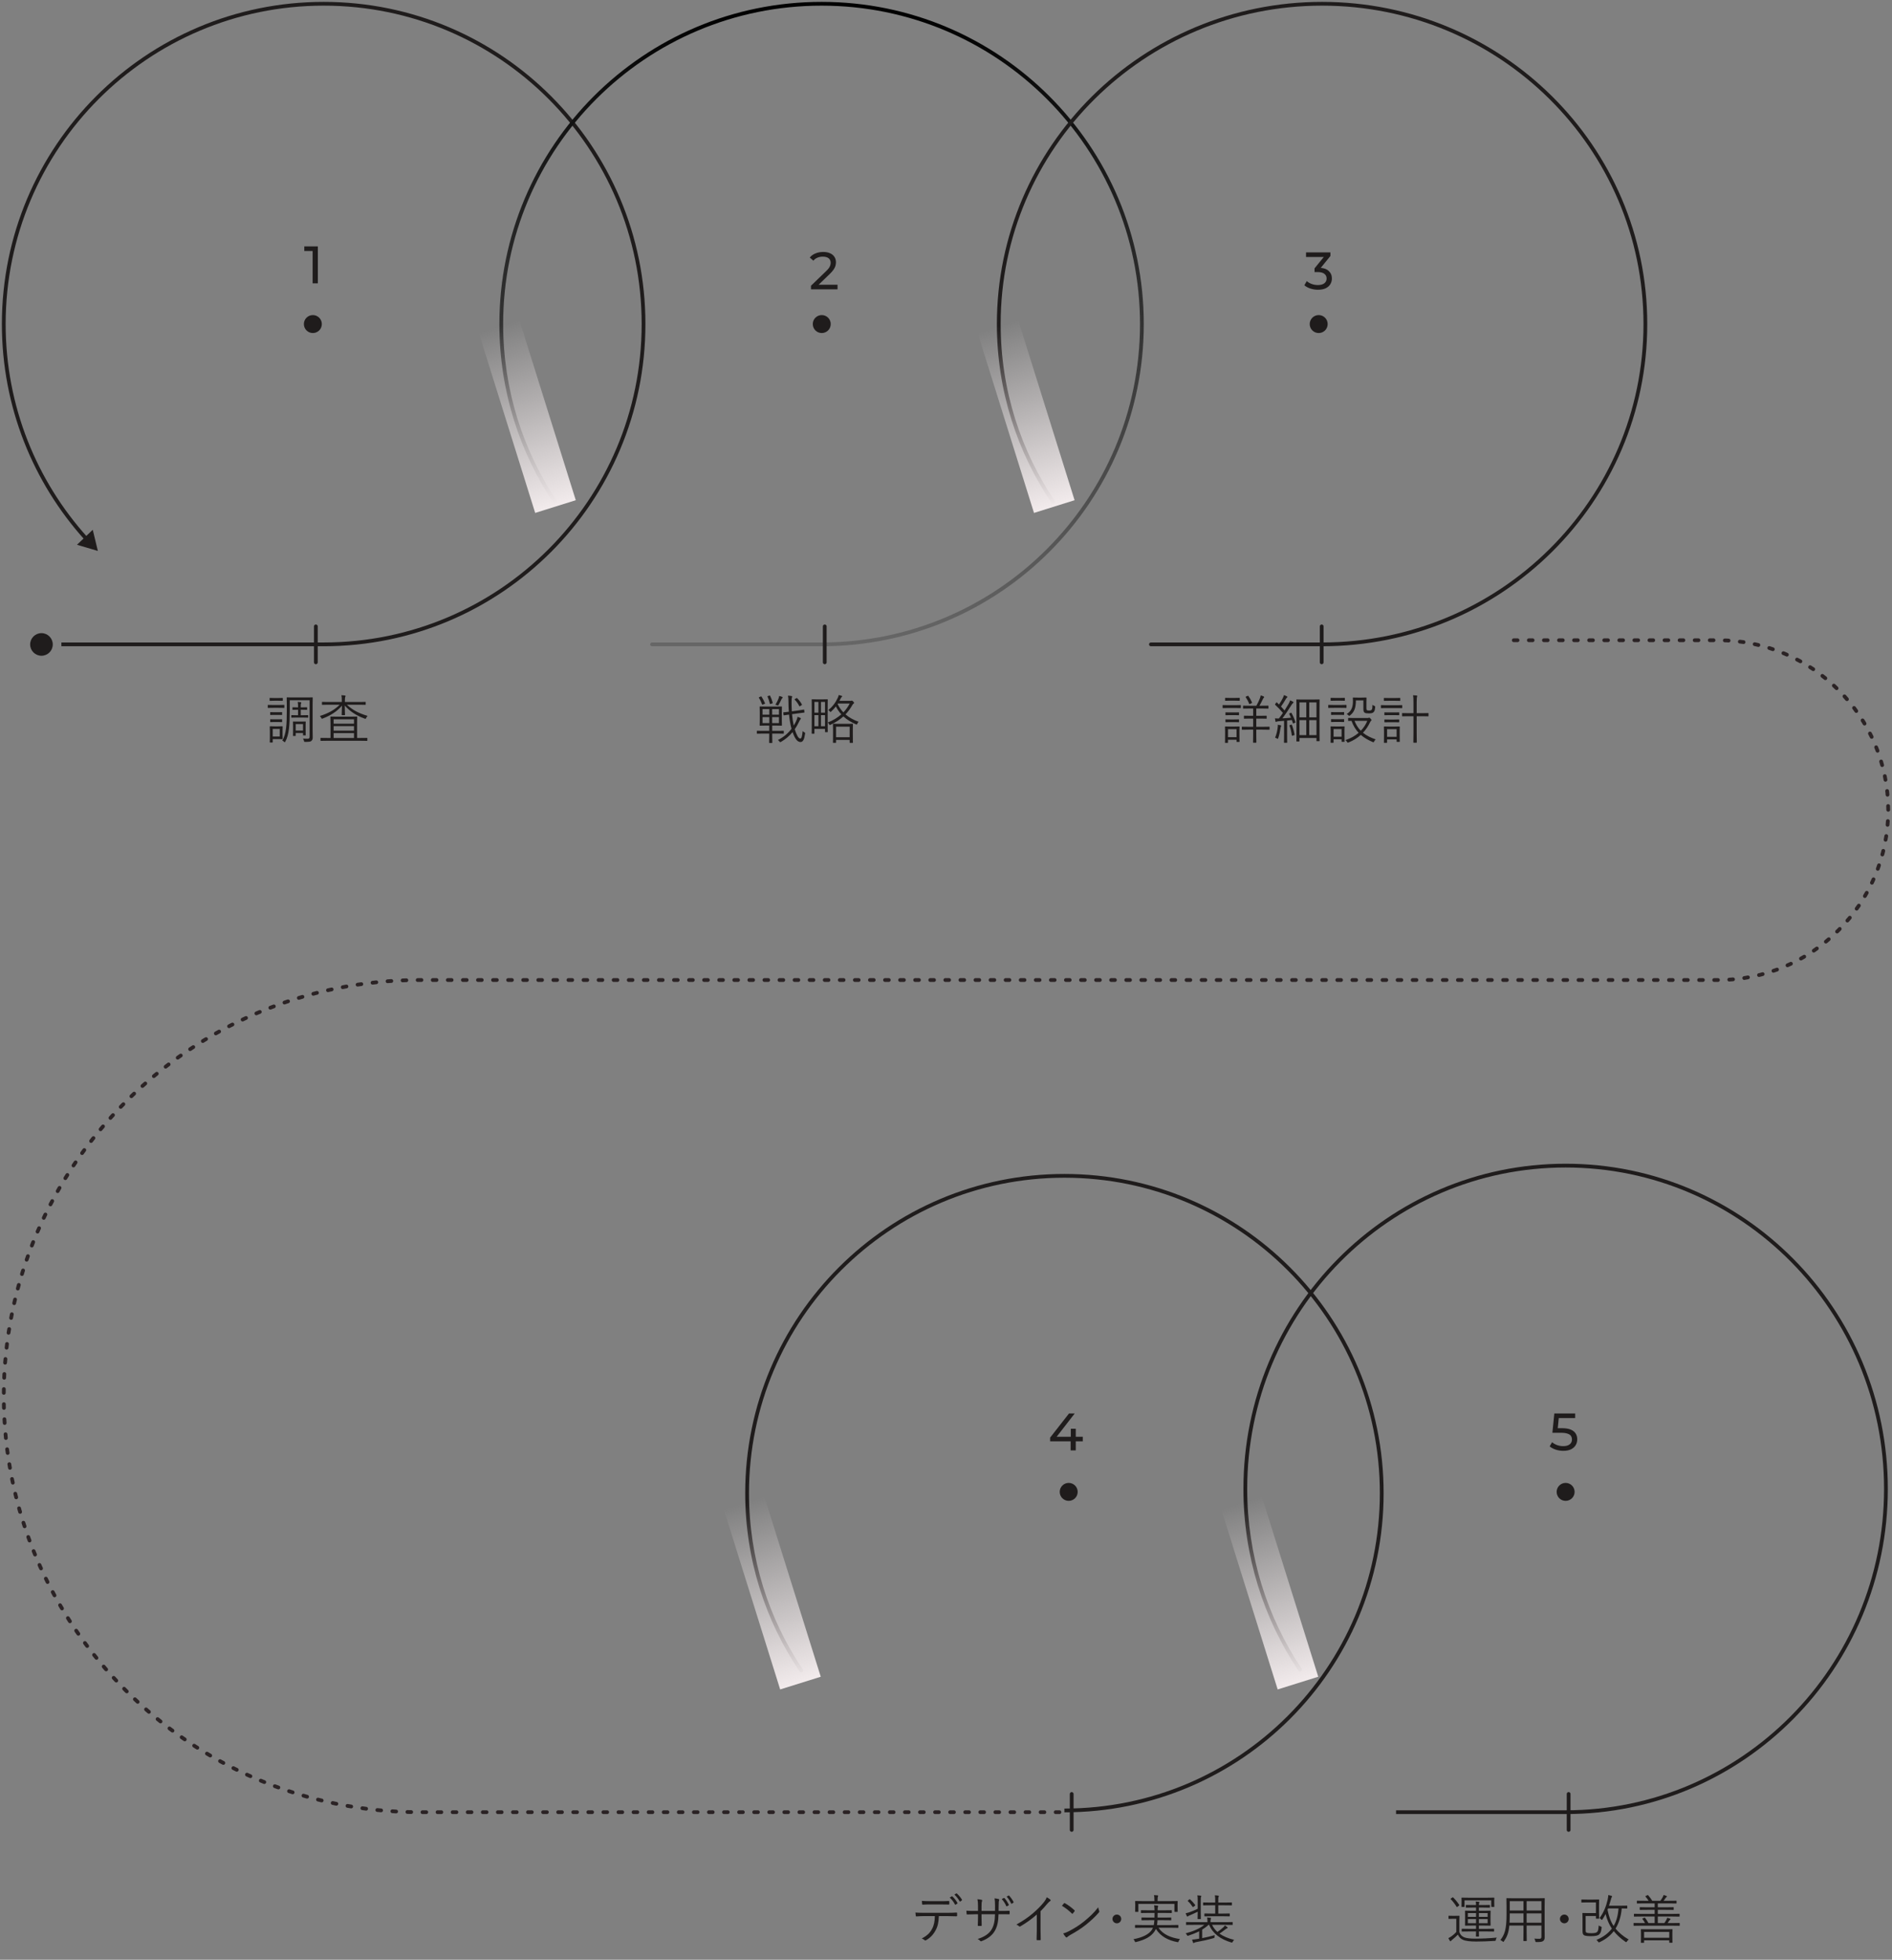 <svg width="502" height="520" viewBox="0 0 502 520" fill="none" xmlns="http://www.w3.org/2000/svg">
<rect x="0" y="0" width="502" height="520" fill="#808080" stroke="none"/>
<path d="M82.947 186.995V193.631C82.947 194.429 82.975 195.073 82.975 195.675C82.975 196.109 82.877 196.375 82.597 196.613C82.401 196.781 82.121 196.865 80.945 196.851C80.735 196.851 80.707 196.837 80.665 196.627C80.609 196.375 80.511 196.137 80.399 195.969C80.833 196.011 81.197 196.039 81.673 196.025C82.023 196.025 82.149 195.843 82.149 195.395V185.805H76.885V188.633C76.885 192.329 76.689 194.989 75.709 196.767C75.653 196.893 75.597 196.949 75.541 196.949C75.499 196.949 75.443 196.907 75.359 196.823C75.219 196.683 75.051 196.571 74.897 196.501C75.989 194.807 76.101 191.979 76.101 188.549V186.995C76.101 185.777 76.073 185.231 76.073 185.147C76.073 185.049 76.087 185.035 76.185 185.035C76.255 185.035 76.703 185.063 78.005 185.063H81.029C82.345 185.063 82.793 185.035 82.863 185.035C82.961 185.035 82.975 185.049 82.975 185.147C82.975 185.231 82.947 185.777 82.947 186.995ZM74.967 193.897V194.975C74.967 195.717 74.995 195.955 74.995 196.025C74.995 196.123 74.981 196.151 74.897 196.137C74.813 196.137 74.561 196.109 73.763 196.109H72.363V196.907C72.363 197.005 72.349 197.019 72.265 197.019H71.691C71.593 197.019 71.579 197.005 71.579 196.907C71.579 196.823 71.607 196.585 71.607 195.353V194.093C71.607 193.197 71.579 192.903 71.579 192.819C71.579 192.721 71.593 192.707 71.691 192.707C71.761 192.707 72.055 192.735 72.895 192.735H73.763C74.561 192.735 74.813 192.707 74.897 192.707C74.981 192.707 74.995 192.721 74.995 192.819C74.995 192.889 74.967 193.183 74.967 193.897ZM74.225 195.437V193.421H72.363V195.437H74.225ZM81.085 192.469V193.267C81.085 194.695 81.113 194.947 81.113 195.017C81.113 195.115 81.099 195.129 81.001 195.129H80.511C80.413 195.129 80.399 195.115 80.399 195.017V194.499H78.453V195.171C78.453 195.269 78.439 195.283 78.341 195.283H77.851C77.753 195.283 77.739 195.269 77.739 195.171C77.739 195.087 77.767 194.849 77.767 193.337V192.623C77.767 191.895 77.739 191.629 77.739 191.559C77.739 191.461 77.753 191.447 77.851 191.447C77.935 191.447 78.173 191.475 78.971 191.475H79.895C80.679 191.475 80.917 191.447 81.001 191.447C81.099 191.447 81.113 191.461 81.113 191.559C81.113 191.629 81.085 191.895 81.085 192.469ZM80.399 193.855V192.119H78.453V193.855H80.399ZM81.771 189.865V190.313C81.771 190.411 81.757 190.425 81.673 190.425C81.589 190.425 81.267 190.397 80.315 190.397H78.677C77.809 190.397 77.473 190.425 77.403 190.425C77.305 190.425 77.291 190.411 77.291 190.313V189.865C77.291 189.767 77.305 189.753 77.403 189.753C77.473 189.753 77.809 189.781 78.677 189.781H79.083V188.325H78.859C78.061 188.325 77.781 188.353 77.697 188.353C77.599 188.353 77.599 188.339 77.599 188.241V187.779C77.599 187.681 77.599 187.667 77.697 187.667C77.781 187.667 78.061 187.695 78.859 187.695H79.083V187.499C79.083 186.925 79.069 186.631 78.999 186.239C79.265 186.253 79.545 186.281 79.783 186.323C79.881 186.337 79.937 186.379 79.937 186.449C79.937 186.519 79.909 186.575 79.867 186.659C79.811 186.771 79.797 186.939 79.797 187.471V187.695H80.147C81.015 187.695 81.295 187.667 81.379 187.667C81.477 187.667 81.491 187.681 81.491 187.779V188.241C81.491 188.339 81.477 188.353 81.379 188.353C81.295 188.353 81.015 188.325 80.147 188.325H79.797V189.781H80.315C81.267 189.781 81.589 189.753 81.673 189.753C81.757 189.753 81.771 189.767 81.771 189.865ZM75.443 187.135V187.723C75.443 187.835 75.429 187.849 75.331 187.849C75.261 187.849 74.953 187.821 73.931 187.821H72.559C71.523 187.821 71.229 187.849 71.159 187.849C71.061 187.849 71.047 187.835 71.047 187.723V187.135C71.047 187.037 71.061 187.037 71.159 187.037C71.229 187.037 71.523 187.065 72.559 187.065H73.931C74.953 187.065 75.261 187.037 75.331 187.037C75.429 187.037 75.443 187.037 75.443 187.135ZM75.037 185.301V185.847C75.037 185.945 75.023 185.959 74.925 185.959C74.855 185.959 74.603 185.931 73.749 185.931H72.825C71.971 185.931 71.719 185.959 71.649 185.959C71.551 185.959 71.537 185.945 71.537 185.847V185.301C71.537 185.203 71.551 185.189 71.649 185.189C71.719 185.189 71.971 185.217 72.825 185.217H73.749C74.603 185.217 74.855 185.189 74.925 185.189C75.023 185.189 75.037 185.203 75.037 185.301ZM74.855 190.957V191.517C74.855 191.601 74.841 191.615 74.729 191.615C74.659 191.615 74.449 191.587 73.679 191.587H72.867C72.083 191.587 71.873 191.615 71.803 191.615C71.705 191.615 71.691 191.601 71.691 191.517V190.957C71.691 190.859 71.705 190.845 71.803 190.845C71.873 190.845 72.083 190.873 72.867 190.873H73.679C74.449 190.873 74.659 190.845 74.729 190.845C74.841 190.845 74.855 190.859 74.855 190.957ZM74.855 189.067V189.613C74.855 189.711 74.841 189.725 74.729 189.725C74.659 189.725 74.449 189.697 73.679 189.697H72.867C72.083 189.697 71.873 189.725 71.803 189.725C71.705 189.725 71.691 189.711 71.691 189.613V189.067C71.691 188.969 71.705 188.955 71.803 188.955C71.873 188.955 72.083 188.983 72.867 188.983H73.679C74.449 188.983 74.659 188.955 74.729 188.955C74.841 188.955 74.855 188.969 74.855 189.067ZM97.465 195.899V196.473C97.465 196.571 97.451 196.585 97.353 196.585C97.283 196.585 96.849 196.557 95.561 196.557H86.937C85.649 196.557 85.215 196.585 85.145 196.585C85.047 196.585 85.033 196.571 85.033 196.473V195.899C85.033 195.801 85.047 195.787 85.145 195.787C85.215 195.787 85.649 195.815 86.937 195.815H87.693V191.825C87.693 190.775 87.665 190.327 87.665 190.243C87.665 190.145 87.679 190.131 87.791 190.131C87.861 190.131 88.323 190.159 89.639 190.159H92.817C94.133 190.159 94.595 190.131 94.665 190.131C94.763 190.131 94.777 190.145 94.777 190.243C94.777 190.327 94.749 190.775 94.749 191.825V195.815H95.561C96.849 195.815 97.283 195.787 97.353 195.787C97.451 195.787 97.465 195.801 97.465 195.899ZM93.923 195.815V194.527H88.519V195.815H93.923ZM93.923 193.883V192.679H88.519V193.883H93.923ZM93.923 192.035V190.873H88.519V192.035H93.923ZM95.029 186.995H92.033C93.545 188.367 94.903 189.151 97.535 189.963C97.367 190.117 97.241 190.313 97.143 190.523C97.073 190.677 97.031 190.747 96.961 190.747C96.919 190.747 96.863 190.719 96.751 190.677C94.581 189.893 92.789 188.731 91.473 187.205C91.473 188.297 91.543 189.403 91.543 189.655C91.543 189.753 91.529 189.767 91.431 189.767H90.773C90.675 189.767 90.661 189.753 90.661 189.655C90.661 189.403 90.717 188.325 90.731 187.233C89.429 188.787 87.693 189.865 85.635 190.649C85.383 190.747 85.369 190.747 85.243 190.495C85.145 190.299 85.005 190.117 84.865 189.991C87.021 189.305 88.715 188.423 90.129 186.995H87.413C86.069 186.995 85.607 187.023 85.537 187.023C85.439 187.023 85.425 187.009 85.425 186.911V186.351C85.425 186.253 85.439 186.239 85.537 186.239C85.607 186.239 86.069 186.267 87.413 186.267H90.689V185.931C90.689 185.287 90.689 184.965 90.591 184.461C90.927 184.475 91.249 184.503 91.515 184.545C91.613 184.559 91.683 184.615 91.683 184.671C91.683 184.769 91.641 184.839 91.599 184.937C91.557 185.063 91.515 185.273 91.515 185.805V186.267H95.029C96.387 186.267 96.835 186.239 96.919 186.239C97.017 186.239 97.031 186.253 97.031 186.351V186.911C97.031 187.009 97.017 187.023 96.919 187.023C96.835 187.023 96.387 186.995 95.029 186.995Z" fill="#1F1C1C"/>
<path d="M82.95 75.179V65.939L83.552 66.597H80.737V65.379H84.335V75.179H82.95Z" fill="#1F1C1C"/>
<path d="M215.177 76.768V75.816L219.167 71.966C219.522 71.63 219.783 71.336 219.951 71.084C220.129 70.822 220.245 70.584 220.301 70.37C220.367 70.146 220.399 69.931 220.399 69.726C220.399 69.222 220.222 68.825 219.867 68.536C219.513 68.246 218.995 68.102 218.313 68.102C217.791 68.102 217.319 68.19 216.899 68.368C216.479 68.536 216.115 68.802 215.807 69.166L214.855 68.34C215.229 67.864 215.728 67.5 216.353 67.248C216.988 66.986 217.683 66.856 218.439 66.856C219.121 66.856 219.713 66.968 220.217 67.192C220.721 67.406 221.109 67.719 221.379 68.13C221.659 68.54 221.799 69.026 221.799 69.586C221.799 69.903 221.757 70.216 221.673 70.524C221.589 70.832 221.431 71.158 221.197 71.504C220.964 71.849 220.628 72.236 220.189 72.666L216.633 76.096L216.297 75.55H222.219V76.768H215.177Z" fill="#1F1C1C"/>
<path d="M278.626 382.447V381.467L283.638 375.055H285.15L280.18 381.467L279.466 381.243H287.292V382.447H278.626ZM284.072 384.855V382.447L284.114 381.243V379.115H285.43V384.855H284.072Z" fill="#1F1C1C"/>
<path d="M349.68 76.88C348.99 76.88 348.318 76.772 347.664 76.558C347.02 76.343 346.493 76.054 346.082 75.69L346.726 74.584C347.053 74.892 347.478 75.144 348 75.34C348.523 75.536 349.083 75.634 349.68 75.634C350.408 75.634 350.973 75.48 351.374 75.172C351.785 74.854 351.99 74.43 351.99 73.898C351.99 73.384 351.794 72.974 351.402 72.666C351.02 72.348 350.408 72.19 349.568 72.19H348.784V71.21L351.696 67.626L351.892 68.186H346.53V66.968H352.998V67.92L350.1 71.49L349.372 71.056H349.834C351.02 71.056 351.906 71.322 352.494 71.854C353.092 72.386 353.39 73.062 353.39 73.884C353.39 74.434 353.255 74.938 352.984 75.396C352.714 75.853 352.303 76.217 351.752 76.488C351.211 76.749 350.52 76.88 349.68 76.88Z" fill="#1F1C1C"/>
<path d="M414.774 384.967C414.083 384.967 413.411 384.86 412.758 384.645C412.114 384.431 411.586 384.141 411.176 383.777L411.82 382.671C412.146 382.979 412.571 383.231 413.094 383.427C413.616 383.623 414.172 383.721 414.76 383.721C415.506 383.721 416.08 383.563 416.482 383.245C416.883 382.928 417.084 382.503 417.084 381.971C417.084 381.607 416.995 381.29 416.818 381.019C416.64 380.749 416.332 380.543 415.894 380.403C415.464 380.254 414.872 380.179 414.116 380.179H411.89L412.408 375.055H417.938V376.273H412.926L413.654 375.587L413.248 379.633L412.52 378.961H414.41C415.39 378.961 416.178 379.087 416.776 379.339C417.373 379.591 417.807 379.941 418.078 380.389C418.348 380.828 418.484 381.337 418.484 381.915C418.484 382.475 418.348 382.989 418.078 383.455C417.807 383.913 417.396 384.281 416.846 384.561C416.304 384.832 415.614 384.967 414.774 384.967Z" fill="#1F1C1C"/>
<path d="M207.954 194.009V194.569C207.954 194.667 207.94 194.681 207.856 194.681C207.786 194.681 207.338 194.653 206.008 194.653H204.888V195.073C204.888 196.403 204.916 196.963 204.916 197.033C204.916 197.131 204.902 197.145 204.804 197.145H204.188C204.09 197.145 204.076 197.131 204.076 197.033C204.076 196.963 204.104 196.403 204.104 195.073V194.653H202.76C201.43 194.653 200.996 194.681 200.926 194.681C200.828 194.681 200.814 194.667 200.814 194.569V194.023C200.814 193.911 200.828 193.897 200.926 193.897C200.996 193.897 201.43 193.925 202.76 193.925H204.104V192.525H203.362C202.158 192.525 201.752 192.553 201.668 192.553C201.57 192.553 201.556 192.539 201.556 192.441C201.556 192.357 201.584 192.007 201.584 191.069V188.927C201.584 187.989 201.556 187.639 201.556 187.569C201.556 187.471 201.57 187.457 201.668 187.457C201.752 187.457 202.158 187.485 203.362 187.485H205.672C206.862 187.485 207.282 187.457 207.352 187.457C207.45 187.457 207.464 187.471 207.464 187.569C207.464 187.639 207.436 187.989 207.436 188.927V191.069C207.436 192.007 207.464 192.357 207.464 192.441C207.464 192.539 207.45 192.553 207.352 192.553C207.282 192.553 206.862 192.525 205.672 192.525H204.888V193.925H206.008C207.338 193.925 207.786 193.897 207.856 193.897C207.94 193.897 207.954 193.911 207.954 194.009ZM206.68 191.867V190.285H204.874V191.867H206.68ZM204.118 191.867V190.285H202.326V191.867H204.118ZM206.68 189.641V188.143H204.874V189.641H206.68ZM204.118 189.641V188.143H202.326V189.641H204.118ZM211.706 189.291L210.152 189.501C210.25 190.565 210.39 191.587 210.6 192.525C210.824 192.175 211.02 191.797 211.202 191.419C211.412 190.985 211.552 190.593 211.608 190.187C211.902 190.285 212.168 190.397 212.336 190.481C212.448 190.537 212.49 190.593 212.49 190.677C212.49 190.761 212.392 190.859 212.322 190.943C212.224 191.055 212.126 191.279 211.972 191.587C211.636 192.301 211.272 192.931 210.866 193.505C211.37 195.059 211.846 195.969 212.336 195.969C212.658 195.969 212.826 195.465 212.966 193.981C213.078 194.107 213.218 194.205 213.386 194.303C213.638 194.429 213.652 194.443 213.596 194.751C213.386 196.235 213.05 196.893 212.392 196.893C211.51 196.893 210.866 195.885 210.292 194.261C209.41 195.339 208.388 196.165 207.226 196.851C207.128 196.907 207.058 196.935 207.016 196.935C206.946 196.935 206.904 196.879 206.806 196.753C206.666 196.557 206.54 196.459 206.4 196.361C207.786 195.675 209.046 194.653 210.012 193.379C209.704 192.287 209.494 190.999 209.354 189.613C208.416 189.739 208.108 189.795 208.024 189.809C207.94 189.823 207.912 189.809 207.898 189.711L207.828 189.109C207.814 189.011 207.842 189.011 207.926 188.997C207.982 188.997 208.318 188.983 209.298 188.857C209.228 188.031 209.2 187.177 209.2 186.309C209.2 185.413 209.158 185.063 209.074 184.587C209.396 184.601 209.704 184.629 209.998 184.685C210.124 184.713 210.18 184.769 210.18 184.825C210.18 184.937 210.152 185.007 210.11 185.105C210.054 185.245 210.026 185.497 210.026 186.281C210.026 187.107 210.054 187.933 210.096 188.745L211.622 188.535C212.784 188.381 213.134 188.297 213.232 188.283C213.344 188.269 213.358 188.283 213.372 188.381L213.442 188.955C213.456 189.053 213.428 189.081 213.358 189.081L211.706 189.291ZM207.66 185.063C207.66 185.161 207.604 185.217 207.548 185.259C207.464 185.315 207.366 185.497 207.296 185.651C207.086 186.113 206.876 186.519 206.554 187.065C206.498 187.163 206.47 187.205 206.4 187.205C206.358 187.205 206.302 187.177 206.204 187.135C206.05 187.065 205.868 187.037 205.728 187.023C206.162 186.295 206.372 185.847 206.568 185.343C206.652 185.133 206.694 184.965 206.736 184.671C207.044 184.741 207.268 184.811 207.52 184.909C207.618 184.951 207.66 184.993 207.66 185.063ZM210.964 185.455L211.3 185.259C211.412 185.189 211.44 185.189 211.524 185.273C212.014 185.763 212.42 186.281 212.756 186.911C212.812 187.009 212.798 187.051 212.686 187.121L212.322 187.345C212.238 187.401 212.182 187.429 212.154 187.429C212.112 187.429 212.084 187.387 212.056 187.331C211.748 186.687 211.328 186.127 210.866 185.665C210.796 185.595 210.81 185.553 210.964 185.455ZM201.472 184.979L201.822 184.825C201.962 184.755 201.99 184.755 202.06 184.853C202.424 185.427 202.704 185.973 202.97 186.589C203.012 186.687 203.012 186.701 202.844 186.771L202.466 186.925C202.256 187.009 202.228 186.995 202.186 186.869C201.976 186.267 201.724 185.735 201.36 185.175C201.304 185.091 201.318 185.049 201.472 184.979ZM203.768 184.685L204.118 184.573C204.258 184.531 204.286 184.531 204.328 184.615C204.594 185.119 204.846 185.791 205.014 186.449C205.042 186.561 205.028 186.603 204.874 186.645L204.524 186.757C204.314 186.827 204.286 186.827 204.258 186.701C204.118 186.057 203.908 185.441 203.656 184.867C203.614 184.769 203.614 184.727 203.768 184.685ZM219.602 188.157V190.537C219.602 193.589 219.63 194.093 219.63 194.163C219.63 194.261 219.616 194.275 219.518 194.275H219.014C218.916 194.275 218.902 194.261 218.902 194.163V193.407H216.088V194.569C216.088 194.667 216.074 194.681 215.976 194.681H215.472C215.374 194.681 215.36 194.667 215.36 194.569C215.36 194.485 215.388 193.967 215.388 190.789V188.549C215.388 186.281 215.36 185.721 215.36 185.665C215.36 185.567 215.374 185.553 215.472 185.553C215.556 185.553 215.864 185.581 216.83 185.581H218.16C219.126 185.581 219.434 185.553 219.518 185.553C219.616 185.553 219.63 185.567 219.63 185.665C219.63 185.721 219.602 186.253 219.602 188.157ZM218.902 192.707V189.753H217.824V192.707H218.902ZM217.152 192.707V189.753H216.088V192.707H217.152ZM218.902 189.095V186.253H217.824V189.095H218.902ZM217.152 189.095V186.253H216.088V189.095H217.152ZM226.28 193.477V194.681C226.28 196.641 226.308 196.949 226.308 197.019C226.308 197.103 226.294 197.117 226.182 197.117H225.566C225.454 197.117 225.44 197.103 225.44 197.019V196.333H221.828V197.005C221.828 197.103 221.814 197.103 221.716 197.103H221.114C221.016 197.103 221.002 197.103 221.002 197.005C221.002 196.921 221.03 196.613 221.03 194.681V193.617C221.03 192.567 221.002 192.231 221.002 192.147C221.002 192.049 221.016 192.035 221.114 192.035C221.184 192.035 221.548 192.063 222.668 192.063H224.642C225.748 192.063 226.112 192.035 226.182 192.035C226.294 192.035 226.308 192.049 226.308 192.147C226.308 192.231 226.28 192.567 226.28 193.477ZM225.44 195.619V192.819H221.828V195.619H225.44ZM222.724 185.973H225.538C225.734 185.973 225.832 185.945 225.874 185.931C225.93 185.917 225.944 185.903 226 185.903C226.098 185.903 226.168 185.945 226.364 186.127C226.532 186.295 226.616 186.421 226.616 186.491C226.616 186.575 226.588 186.631 226.49 186.687C226.378 186.743 226.28 186.869 226.154 187.079C225.622 188.017 225.034 188.829 224.334 189.557C225.342 190.439 226.546 191.069 227.806 191.517C227.666 191.671 227.554 191.839 227.47 192.021C227.4 192.189 227.372 192.259 227.302 192.259C227.26 192.259 227.19 192.231 227.092 192.189C225.86 191.643 224.74 190.985 223.774 190.103C222.85 190.943 221.744 191.657 220.372 192.301C220.274 192.343 220.204 192.371 220.162 192.371C220.092 192.371 220.064 192.315 219.98 192.161C219.896 191.979 219.77 191.839 219.63 191.713C221.044 191.153 222.234 190.425 223.228 189.543C222.668 188.955 222.192 188.255 221.786 187.443C221.422 187.905 221.03 188.353 220.554 188.787C220.456 188.871 220.4 188.927 220.358 188.927C220.302 188.927 220.26 188.871 220.176 188.759C220.064 188.619 219.924 188.493 219.77 188.409C220.946 187.485 221.772 186.295 222.318 185.091C222.43 184.853 222.486 184.643 222.514 184.433C222.85 184.489 223.102 184.559 223.312 184.629C223.41 184.671 223.452 184.713 223.452 184.783C223.452 184.839 223.382 184.909 223.312 184.965C223.228 185.035 223.158 185.133 223.06 185.329C222.962 185.539 222.85 185.749 222.724 185.973ZM225.454 186.673H222.332L222.248 186.799C222.64 187.653 223.158 188.381 223.774 189.025C224.446 188.325 225.006 187.541 225.454 186.673Z" fill="#1F1C1C"/>
<path d="M336.852 192.917V193.519C336.852 193.617 336.838 193.631 336.74 193.631C336.656 193.631 336.208 193.603 334.878 193.603H333.324V194.849C333.324 196.277 333.352 196.879 333.352 196.963C333.352 197.061 333.338 197.075 333.24 197.075H332.582C332.484 197.075 332.47 197.061 332.47 196.963C332.47 196.879 332.498 196.277 332.498 194.849V193.603H331.448C330.104 193.603 329.67 193.631 329.6 193.631C329.502 193.631 329.488 193.617 329.488 193.519V192.917C329.488 192.819 329.502 192.819 329.6 192.819C329.67 192.819 330.104 192.847 331.448 192.847H332.498V190.677H331.854C330.636 190.677 330.23 190.705 330.16 190.705C330.062 190.705 330.048 190.691 330.048 190.593V190.019C330.048 189.921 330.062 189.907 330.16 189.907C330.23 189.907 330.636 189.935 331.854 189.935H332.498V188.003H331.7C330.398 188.003 329.978 188.031 329.908 188.031C329.824 188.031 329.81 188.017 329.81 187.919V187.345C329.81 187.247 329.824 187.233 329.908 187.233C329.978 187.233 330.398 187.261 331.7 187.261H333.352C333.772 186.491 334.066 185.889 334.318 185.217C334.402 185.007 334.458 184.769 334.5 184.517C334.752 184.587 335.046 184.685 335.27 184.797C335.382 184.853 335.41 184.909 335.41 184.979C335.41 185.049 335.354 185.105 335.284 185.175C335.2 185.259 335.13 185.385 335.06 185.539C334.808 186.071 334.528 186.631 334.164 187.261H334.654C335.942 187.261 336.376 187.233 336.446 187.233C336.544 187.233 336.558 187.247 336.558 187.345V187.919C336.558 188.017 336.544 188.031 336.446 188.031C336.376 188.031 335.942 188.003 334.654 188.003H333.324V189.935H334.276C335.508 189.935 335.9 189.907 335.97 189.907C336.068 189.907 336.082 189.921 336.082 190.019V190.593C336.082 190.691 336.068 190.705 335.97 190.705C335.9 190.705 335.508 190.677 334.276 190.677H333.324V192.847H334.878C336.208 192.847 336.656 192.819 336.74 192.819C336.838 192.819 336.852 192.819 336.852 192.917ZM328.858 193.869V194.779C328.858 196.417 328.886 196.683 328.886 196.753C328.886 196.851 328.872 196.865 328.774 196.865H328.2C328.102 196.865 328.088 196.851 328.088 196.753V196.291H325.82V197.005C325.82 197.103 325.806 197.117 325.708 197.117H325.134C325.036 197.117 325.022 197.103 325.022 197.005C325.022 196.935 325.05 196.655 325.05 194.947V194.093C325.05 193.239 325.022 192.945 325.022 192.875C325.022 192.777 325.036 192.763 325.134 192.763C325.204 192.763 325.484 192.791 326.366 192.791H327.528C328.424 192.791 328.69 192.763 328.774 192.763C328.872 192.763 328.886 192.777 328.886 192.875C328.886 192.931 328.858 193.225 328.858 193.869ZM328.088 195.605V193.477H325.82V195.605H328.088ZM329.236 187.191V187.765C329.236 187.877 329.222 187.891 329.124 187.891C329.054 187.891 328.718 187.863 327.654 187.863H325.974C324.91 187.863 324.574 187.891 324.504 187.891C324.406 187.891 324.392 187.877 324.392 187.765V187.191C324.392 187.093 324.406 187.079 324.504 187.079C324.574 187.079 324.91 187.107 325.974 187.107H327.654C328.718 187.107 329.054 187.079 329.124 187.079C329.222 187.079 329.236 187.093 329.236 187.191ZM328.942 185.273V185.833C328.942 185.931 328.928 185.945 328.83 185.945C328.746 185.945 328.494 185.917 327.598 185.917H326.394C325.498 185.917 325.232 185.945 325.162 185.945C325.064 185.945 325.05 185.931 325.05 185.833V185.273C325.05 185.175 325.064 185.161 325.162 185.161C325.232 185.161 325.498 185.189 326.394 185.189H327.598C328.494 185.189 328.746 185.161 328.83 185.161C328.928 185.161 328.942 185.175 328.942 185.273ZM328.746 189.123V189.669C328.746 189.767 328.732 189.781 328.62 189.781C328.55 189.781 328.326 189.753 327.472 189.753H326.422C325.568 189.753 325.33 189.781 325.26 189.781C325.162 189.781 325.148 189.767 325.148 189.669V189.123C325.148 189.025 325.162 189.011 325.26 189.011C325.33 189.011 325.568 189.039 326.422 189.039H327.472C328.326 189.039 328.55 189.011 328.62 189.011C328.732 189.011 328.746 189.025 328.746 189.123ZM328.746 190.985V191.531C328.746 191.629 328.732 191.643 328.62 191.643C328.55 191.643 328.326 191.615 327.472 191.615H326.422C325.568 191.615 325.33 191.643 325.26 191.643C325.162 191.643 325.148 191.629 325.148 191.531V190.985C325.148 190.887 325.162 190.873 325.26 190.873C325.33 190.873 325.568 190.901 326.422 190.901H327.472C328.326 190.901 328.55 190.873 328.62 190.873C328.732 190.873 328.746 190.887 328.746 190.985ZM330.65 184.811L331.014 184.657C331.14 184.601 331.168 184.587 331.238 184.685C331.602 185.203 331.91 185.749 332.19 186.393C332.232 186.505 332.204 186.519 332.05 186.603L331.672 186.771C331.49 186.855 331.462 186.841 331.434 186.743C331.196 186.113 330.916 185.595 330.524 184.993C330.468 184.909 330.482 184.895 330.65 184.811ZM350.096 188.689V191.601C350.096 195.857 350.124 196.487 350.124 196.557C350.124 196.655 350.11 196.669 350.012 196.669H349.41C349.312 196.669 349.298 196.655 349.298 196.557V195.815H344.79V196.627C344.79 196.725 344.776 196.739 344.678 196.739H344.076C343.978 196.739 343.964 196.725 343.964 196.627C343.964 196.543 343.992 195.899 343.992 191.699V189.067C343.992 186.449 343.964 185.777 343.964 185.707C343.964 185.609 343.978 185.595 344.076 185.595C344.146 185.595 344.566 185.623 345.784 185.623H348.29C349.508 185.623 349.928 185.595 350.012 185.595C350.11 185.595 350.124 185.609 350.124 185.707C350.124 185.777 350.096 186.421 350.096 188.689ZM349.298 195.059V191.083H347.38V195.059H349.298ZM349.298 190.341V186.379H347.38V190.341H349.298ZM346.596 195.059V191.083H344.79V195.059H346.596ZM346.596 190.341V186.379H344.79V190.341H346.596ZM342.214 189.263L342.466 189.151C342.592 189.095 342.62 189.095 342.676 189.193C343.124 189.991 343.446 190.761 343.712 191.587C343.754 191.699 343.74 191.727 343.586 191.783L343.264 191.909C343.082 191.979 343.054 191.965 343.026 191.853L342.774 191.055C342.34 191.111 341.92 191.153 341.5 191.195V194.947C341.5 196.473 341.528 196.921 341.528 196.991C341.528 197.089 341.514 197.089 341.416 197.089H340.786C340.688 197.089 340.674 197.089 340.674 196.991C340.674 196.907 340.702 196.473 340.702 194.947V191.265C340.198 191.307 339.708 191.349 339.246 191.377C338.938 191.405 338.798 191.447 338.714 191.489C338.658 191.517 338.616 191.559 338.56 191.559C338.476 191.559 338.434 191.475 338.406 191.363C338.364 191.167 338.322 190.929 338.28 190.607C338.602 190.635 338.868 190.649 339.19 190.635H339.33C339.708 190.159 340.058 189.669 340.394 189.165C339.736 188.381 339.078 187.681 338.35 187.023C338.266 186.953 338.266 186.925 338.378 186.771L338.602 186.463C338.7 186.337 338.728 186.337 338.812 186.407L339.358 186.939C339.736 186.379 340.1 185.777 340.366 185.231C340.534 184.881 340.618 184.643 340.674 184.433C340.912 184.517 341.206 184.643 341.43 184.769C341.556 184.839 341.584 184.881 341.584 184.937C341.584 185.007 341.528 185.049 341.458 185.105C341.374 185.175 341.318 185.245 341.22 185.399C340.73 186.239 340.352 186.813 339.89 187.471C340.212 187.807 340.52 188.157 340.828 188.521C341.192 187.947 341.542 187.373 341.892 186.771C342.102 186.407 342.214 186.141 342.312 185.819C342.578 185.931 342.83 186.057 343.068 186.197C343.166 186.253 343.208 186.295 343.208 186.365C343.208 186.449 343.166 186.491 343.082 186.547C342.942 186.645 342.816 186.813 342.578 187.191C341.794 188.437 341.038 189.585 340.254 190.607C340.982 190.565 341.724 190.523 342.536 190.439C342.396 190.103 342.242 189.781 342.074 189.459C342.018 189.361 342.032 189.347 342.214 189.263ZM339.946 192.595C339.946 192.651 339.918 192.707 339.876 192.763C339.834 192.819 339.764 193.001 339.736 193.267C339.638 194.023 339.47 194.933 339.148 195.857C339.106 195.997 339.078 196.053 339.008 196.053C338.966 196.053 338.896 196.011 338.784 195.941C338.658 195.857 338.476 195.787 338.322 195.745C338.728 194.751 338.91 193.841 338.994 193.113C339.036 192.791 339.05 192.567 339.036 192.301C339.288 192.343 339.526 192.385 339.736 192.441C339.876 192.483 339.946 192.525 339.946 192.595ZM342.298 192.385L342.592 192.301C342.732 192.259 342.746 192.259 342.788 192.371C343.082 193.127 343.334 194.037 343.474 194.905C343.488 195.017 343.474 195.045 343.348 195.087L343.012 195.185C342.816 195.241 342.774 195.241 342.76 195.143C342.648 194.233 342.438 193.365 342.144 192.567C342.116 192.469 342.13 192.427 342.298 192.385ZM359.504 190.523H362.836C363.004 190.523 363.06 190.495 363.13 190.467C363.172 190.453 363.228 190.425 363.298 190.425C363.368 190.425 363.48 190.509 363.648 190.691C363.816 190.887 363.914 191.013 363.914 191.083C363.914 191.167 363.858 191.209 363.774 191.265C363.69 191.321 363.62 191.405 363.48 191.699C363.046 192.637 362.444 193.575 361.632 194.429C362.57 195.199 363.704 195.745 365.006 196.193C364.838 196.361 364.698 196.529 364.6 196.725C364.516 196.893 364.488 196.963 364.404 196.963C364.362 196.963 364.306 196.935 364.208 196.893C363.046 196.389 361.982 195.801 361.058 195.003C360.176 195.801 359.098 196.501 357.81 197.005C357.558 197.103 357.558 197.103 357.404 196.851C357.292 196.669 357.166 196.515 356.97 196.389C358.37 195.927 359.546 195.255 360.484 194.443C359.714 193.631 359.07 192.609 358.594 191.279C358.076 191.279 357.852 191.293 357.81 191.293C357.712 191.293 357.698 191.279 357.698 191.167V190.593C357.698 190.509 357.712 190.495 357.81 190.495C357.88 190.495 358.272 190.523 359.504 190.523ZM362.78 191.265H359.392C359.812 192.343 360.372 193.211 361.058 193.897C361.842 193.099 362.416 192.189 362.78 191.265ZM356.718 193.841V194.779C356.718 196.389 356.746 196.655 356.746 196.725C356.746 196.823 356.732 196.837 356.634 196.837H356.074C355.976 196.837 355.962 196.823 355.962 196.725V196.165H353.834V196.977C353.834 197.075 353.82 197.089 353.722 197.089H353.162C353.05 197.089 353.036 197.075 353.036 196.977C353.036 196.907 353.064 196.627 353.064 194.919V194.079C353.064 193.239 353.036 192.917 353.036 192.833C353.036 192.735 353.05 192.735 353.162 192.735C353.232 192.735 353.498 192.763 354.352 192.763H355.43C356.298 192.763 356.564 192.735 356.634 192.735C356.732 192.735 356.746 192.735 356.746 192.833C356.746 192.917 356.718 193.211 356.718 193.841ZM355.962 195.479V193.449H353.834V195.479H355.962ZM362.542 186.365V187.807C362.542 188.143 362.57 188.339 362.682 188.423C362.766 188.493 362.906 188.535 363.298 188.535C363.662 188.535 363.872 188.437 363.984 188.269C364.096 188.087 364.152 187.723 364.152 187.009C364.278 187.121 364.432 187.219 364.628 187.289C364.866 187.373 364.866 187.401 364.866 187.639C364.824 188.353 364.698 188.745 364.418 188.997C364.18 189.221 363.802 189.291 363.158 189.291C362.598 189.291 362.29 189.235 362.136 189.137C361.842 188.983 361.744 188.675 361.744 188.143V185.847H359.756C359.756 187.919 359.266 188.997 358.216 189.809C358.104 189.907 358.048 189.949 357.992 189.949C357.936 189.949 357.88 189.907 357.782 189.795C357.656 189.655 357.474 189.529 357.306 189.473C358.23 188.871 358.972 188.087 358.972 186.127C358.972 185.511 358.944 185.259 358.944 185.189C358.944 185.091 358.958 185.077 359.056 185.077C359.126 185.077 359.35 185.105 360.19 185.105H361.296C362.136 185.105 362.388 185.077 362.458 185.077C362.556 185.077 362.57 185.091 362.57 185.189C362.57 185.259 362.542 185.595 362.542 186.365ZM357.264 187.149V187.737C357.264 187.835 357.25 187.849 357.152 187.849C357.068 187.849 356.76 187.821 355.696 187.821H353.974C352.924 187.821 352.588 187.849 352.518 187.849C352.434 187.849 352.42 187.835 352.42 187.737V187.149C352.42 187.051 352.434 187.037 352.518 187.037C352.588 187.037 352.924 187.065 353.974 187.065H355.696C356.76 187.065 357.068 187.037 357.152 187.037C357.25 187.037 357.264 187.051 357.264 187.149ZM356.83 185.273V185.833C356.83 185.931 356.816 185.945 356.718 185.945C356.648 185.945 356.396 185.917 355.5 185.917H354.38C353.498 185.917 353.246 185.945 353.162 185.945C353.064 185.945 353.05 185.931 353.05 185.833V185.273C353.05 185.175 353.064 185.161 353.162 185.161C353.246 185.161 353.498 185.189 354.38 185.189H355.5C356.396 185.189 356.648 185.161 356.718 185.161C356.816 185.161 356.83 185.175 356.83 185.273ZM356.634 190.929V191.475C356.634 191.573 356.62 191.587 356.522 191.587C356.452 191.587 356.214 191.559 355.388 191.559H354.408C353.582 191.559 353.344 191.587 353.274 191.587C353.176 191.587 353.162 191.573 353.162 191.475V190.929C353.162 190.831 353.176 190.817 353.274 190.817C353.344 190.817 353.582 190.845 354.408 190.845H355.388C356.214 190.845 356.452 190.817 356.522 190.817C356.62 190.817 356.634 190.831 356.634 190.929ZM356.634 189.053V189.599C356.634 189.697 356.62 189.711 356.522 189.711C356.452 189.711 356.214 189.683 355.388 189.683H354.408C353.582 189.683 353.344 189.711 353.274 189.711C353.176 189.711 353.162 189.697 353.162 189.599V189.053C353.162 188.955 353.176 188.941 353.274 188.941C353.344 188.941 353.582 188.969 354.408 188.969H355.388C356.214 188.969 356.452 188.941 356.522 188.941C356.62 188.941 356.634 188.955 356.634 189.053ZM379.02 189.333V189.963C379.02 190.061 379.006 190.075 378.908 190.075C378.838 190.075 378.404 190.047 377.074 190.047H375.884V194.499C375.884 196.165 375.912 196.893 375.912 196.963C375.912 197.061 375.898 197.075 375.8 197.075H375.114C375.016 197.075 375.002 197.061 375.002 196.963C375.002 196.893 375.03 196.165 375.03 194.513V190.047H373.952C372.622 190.047 372.188 190.075 372.118 190.075C372.02 190.075 372.006 190.061 372.006 189.963V189.333C372.006 189.221 372.02 189.207 372.118 189.207C372.188 189.207 372.622 189.235 373.952 189.235H375.03V186.393C375.03 185.399 375.016 185.021 374.932 184.475C375.296 184.489 375.604 184.517 375.87 184.545C375.968 184.559 376.038 184.615 376.038 184.671C376.038 184.741 375.996 184.811 375.968 184.923C375.926 185.077 375.884 185.427 375.884 186.365V189.235H377.074C378.404 189.235 378.838 189.207 378.908 189.207C379.006 189.207 379.02 189.221 379.02 189.333ZM371.376 193.883V194.779C371.376 196.403 371.404 196.669 371.404 196.739C371.404 196.837 371.39 196.851 371.292 196.851H370.676C370.578 196.851 370.564 196.837 370.564 196.739V196.193H368.03V197.005C368.03 197.103 368.016 197.103 367.918 197.103H367.302C367.204 197.103 367.19 197.103 367.19 197.005C367.19 196.921 367.218 196.641 367.218 194.947V194.093C367.218 193.253 367.19 192.945 367.19 192.875C367.19 192.777 367.204 192.763 367.302 192.763C367.372 192.763 367.666 192.791 368.59 192.791H369.99C370.914 192.791 371.208 192.763 371.292 192.763C371.39 192.763 371.404 192.777 371.404 192.875C371.404 192.945 371.376 193.239 371.376 193.883ZM370.564 195.507V193.477H368.03V195.507H370.564ZM372.048 187.191V187.779C372.048 187.891 372.034 187.905 371.95 187.905C371.866 187.905 371.502 187.877 370.368 187.877H368.072C366.938 187.877 366.56 187.905 366.49 187.905C366.406 187.905 366.392 187.891 366.392 187.779V187.191C366.392 187.107 366.406 187.093 366.49 187.093C366.56 187.093 366.938 187.121 368.072 187.121H370.368C371.502 187.121 371.866 187.093 371.95 187.093C372.034 187.093 372.048 187.107 372.048 187.191ZM371.53 185.301V185.861C371.53 185.959 371.516 185.973 371.404 185.973C371.334 185.973 371.054 185.945 370.102 185.945H368.604C367.638 185.945 367.358 185.973 367.288 185.973C367.19 185.973 367.176 185.959 367.176 185.861V185.301C367.176 185.203 367.19 185.189 367.288 185.189C367.358 185.189 367.638 185.217 368.604 185.217H370.102C371.054 185.217 371.334 185.189 371.404 185.189C371.516 185.189 371.53 185.203 371.53 185.301ZM371.25 189.123V189.669C371.25 189.767 371.236 189.781 371.124 189.781C371.054 189.781 370.802 189.753 369.934 189.753H368.632C367.75 189.753 367.498 189.781 367.428 189.781C367.33 189.781 367.316 189.767 367.316 189.669V189.123C367.316 189.025 367.33 189.011 367.428 189.011C367.498 189.011 367.75 189.039 368.632 189.039H369.934C370.802 189.039 371.054 189.011 371.124 189.011C371.236 189.011 371.25 189.025 371.25 189.123ZM371.25 191.013V191.559C371.25 191.643 371.236 191.657 371.124 191.657C371.054 191.657 370.802 191.643 369.934 191.643H368.632C367.75 191.643 367.498 191.657 367.428 191.657C367.33 191.657 367.316 191.643 367.316 191.559V191.013C367.316 190.915 367.33 190.901 367.428 190.901C367.498 190.901 367.75 190.929 368.632 190.929H369.934C370.802 190.929 371.054 190.901 371.124 190.901C371.236 190.901 371.25 190.915 371.25 191.013Z" fill="#1F1C1C"/>
<path d="M251.26 508.424H249.104C249.034 510.02 248.838 511.084 248.264 512.148C247.676 513.282 246.864 514.15 245.786 514.78C245.604 514.892 245.478 514.948 245.352 514.822C245.142 514.626 244.862 514.486 244.568 514.36C245.968 513.632 246.738 512.904 247.312 511.798C247.83 510.832 248.012 509.796 248.04 508.424H245.184C244.484 508.424 243.756 508.466 243.168 508.508C243.014 508.522 243 508.466 242.972 508.298C242.93 508.074 242.902 507.724 242.888 507.486C243.7 507.542 244.4 507.556 245.184 507.556H251.246C252.212 507.556 252.926 507.542 253.794 507.486C253.92 507.486 253.948 507.542 253.948 507.71C253.948 507.822 253.948 508.186 253.948 508.298C253.948 508.438 253.892 508.48 253.766 508.48C252.954 508.452 252.156 508.424 251.26 508.424ZM249.356 505.33H246.85C246.234 505.33 245.534 505.344 244.848 505.386C244.708 505.4 244.68 505.344 244.666 505.204C244.638 504.98 244.61 504.658 244.596 504.392C245.422 504.448 246.22 504.462 246.85 504.462H249.356C250.098 504.462 250.98 504.462 251.722 504.42C251.848 504.406 251.876 504.462 251.876 504.602C251.89 504.784 251.89 504.994 251.876 505.162C251.876 505.33 251.848 505.358 251.708 505.358C250.952 505.33 250.084 505.33 249.356 505.33ZM251.988 503.51L252.534 503.174C252.576 503.146 252.618 503.16 252.674 503.202C253.15 503.594 253.696 504.28 254.046 504.938C254.088 504.994 254.06 505.05 254.004 505.092L253.57 505.386C253.5 505.442 253.43 505.414 253.388 505.344C253.066 504.7 252.52 503.986 251.988 503.51ZM253.234 502.726L253.71 502.418C253.766 502.376 253.808 502.376 253.864 502.418C254.354 502.866 254.942 503.51 255.25 504.098C255.292 504.168 255.278 504.21 255.194 504.252L254.788 504.56C254.732 504.616 254.676 504.602 254.634 504.518C254.298 503.916 253.808 503.258 253.234 502.726ZM265.789 503.902L266.363 503.608C266.419 503.58 266.461 503.58 266.503 503.636C266.895 504.056 267.371 504.784 267.665 505.414C267.693 505.47 267.679 505.526 267.623 505.554L267.161 505.82C267.077 505.862 267.021 505.848 266.993 505.764C266.713 505.106 266.279 504.42 265.789 503.902ZM267.091 503.258L267.595 502.978C267.651 502.95 267.693 502.936 267.749 502.992C268.197 503.482 268.645 504.112 268.939 504.7C268.981 504.784 268.953 504.812 268.869 504.868L268.449 505.134C268.379 505.176 268.323 505.176 268.281 505.078C268.001 504.462 267.609 503.832 267.091 503.258ZM264.949 507.052H265.453C266.237 507.052 266.951 507.052 267.721 507.01C267.875 507.01 267.889 507.052 267.889 507.178C267.903 507.36 267.903 507.584 267.889 507.78C267.889 507.92 267.861 507.962 267.707 507.948C266.993 507.92 266.251 507.934 265.467 507.934H264.935C264.893 509.838 264.627 511.196 263.941 512.358C263.255 513.562 262.023 514.472 260.497 515.046C260.287 515.13 260.245 515.158 260.119 515.032C259.895 514.78 259.699 514.64 259.391 514.5C261.253 513.912 262.471 513.072 263.143 511.896C263.717 510.874 263.969 509.74 263.997 507.934H260.427V508.62C260.427 509.404 260.441 510.146 260.469 510.888C260.469 511.014 260.427 511.042 260.301 511.042C260.105 511.056 259.811 511.056 259.601 511.042C259.475 511.042 259.433 511.014 259.433 510.874C259.461 510.16 259.489 509.446 259.489 508.648V507.934H258.775C258.033 507.934 257.221 507.962 256.619 507.99C256.493 508.004 256.493 507.948 256.465 507.794C256.437 507.598 256.423 507.304 256.409 506.996C257.137 507.038 257.879 507.052 258.775 507.052H259.489V505.904C259.489 505.274 259.475 504.588 259.335 503.944C259.797 503.972 260.217 504.042 260.469 504.112C260.679 504.168 260.623 504.322 260.539 504.504C260.455 504.672 260.427 505.26 260.427 505.904V507.052H263.997L264.011 505.806C264.011 504.868 263.983 504.238 263.885 503.706C264.235 503.748 264.697 503.818 264.935 503.888C265.145 503.944 265.159 504.07 265.075 504.266C265.005 504.448 264.963 504.686 264.963 505.764L264.949 507.052ZM276.087 507.122V512.106C276.087 512.946 276.101 513.744 276.129 514.64C276.143 514.766 276.101 514.808 275.989 514.808C275.737 514.822 275.429 514.822 275.177 514.808C275.065 514.808 275.037 514.766 275.037 514.64C275.065 513.8 275.093 512.96 275.093 512.148V508.004C273.623 509.306 272.251 510.258 270.697 511.168C270.571 511.238 270.473 511.21 270.375 511.112C270.193 510.93 269.941 510.79 269.675 510.664C271.411 509.712 272.867 508.704 274.029 507.71C275.093 506.8 276.087 505.806 276.745 505.008C277.333 504.294 277.585 503.874 277.711 503.426C278.089 503.622 278.467 503.846 278.677 504.056C278.817 504.196 278.789 504.364 278.621 504.448C278.453 504.532 278.187 504.784 277.837 505.19C277.249 505.904 276.745 506.464 276.087 507.122ZM281.76 505.68C281.942 505.456 282.152 505.204 282.306 505.036C282.404 504.938 282.474 504.952 282.558 505.008C283.342 505.442 284.266 506.1 285.078 506.87C285.176 506.968 285.19 507.024 285.12 507.136C285.008 507.304 284.756 507.626 284.644 507.738C284.56 507.836 284.518 507.85 284.42 507.752C283.594 506.94 282.67 506.226 281.76 505.68ZM282.096 513.03C282.642 512.876 283.062 512.708 283.566 512.456C285.078 511.658 286.31 510.902 287.612 509.852C289.026 508.69 290.188 507.654 291.392 506.086C291.448 506.478 291.532 506.744 291.63 507.01C291.714 507.192 291.7 507.304 291.532 507.5C290.594 508.606 289.362 509.726 288.13 510.72C286.94 511.672 285.54 512.568 283.93 513.45C283.552 513.674 283.286 513.884 283.16 513.996C283.02 514.122 282.908 514.122 282.782 513.982C282.572 513.758 282.32 513.422 282.096 513.03ZM296.332 508.018C296.976 508.018 297.494 508.536 297.494 509.18C297.494 509.81 296.976 510.342 296.332 510.342C295.702 510.342 295.17 509.81 295.17 509.18C295.17 508.536 295.702 508.018 296.332 508.018ZM310.64 511.518H307.378C308.582 513.31 310.654 514.164 313.076 514.514C312.95 514.668 312.81 514.878 312.726 515.102C312.656 515.284 312.628 515.34 312.53 515.34C312.488 515.34 312.418 515.326 312.334 515.312C310.052 514.878 307.994 513.898 306.692 511.826C306.566 512.106 306.412 512.372 306.23 512.624C305.292 513.898 303.836 514.696 301.484 515.284C301.386 515.312 301.33 515.326 301.274 515.326C301.176 515.326 301.148 515.27 301.078 515.088C300.994 514.878 300.854 514.682 300.728 514.556C303.136 514.108 304.816 513.254 305.586 512.12C305.712 511.938 305.81 511.728 305.908 511.518H303.15C301.792 511.518 301.33 511.546 301.26 511.546C301.162 511.546 301.148 511.532 301.148 511.434V510.888C301.148 510.79 301.162 510.776 301.26 510.776C301.33 510.776 301.792 510.804 303.15 510.804H306.132C306.202 510.44 306.258 510.02 306.286 509.516H304.886C303.528 509.516 303.066 509.544 302.982 509.544C302.884 509.544 302.87 509.53 302.87 509.432V508.914C302.87 508.802 302.884 508.788 302.982 508.788C303.066 508.788 303.528 508.816 304.886 508.816H306.314C306.314 508.452 306.328 508.046 306.328 507.584H304.76C303.374 507.584 302.912 507.612 302.828 507.612C302.73 507.612 302.716 507.598 302.716 507.5V506.968C302.716 506.87 302.73 506.856 302.828 506.856C302.912 506.856 303.374 506.884 304.76 506.884H306.328C306.314 506.212 306.272 505.862 306.23 505.554C306.566 505.568 306.846 505.596 307.084 505.638C307.21 505.666 307.308 505.694 307.308 505.778C307.308 505.862 307.252 505.974 307.21 506.086C307.168 506.198 307.154 506.436 307.154 506.884H308.89C310.262 506.884 310.724 506.856 310.808 506.856C310.906 506.856 310.92 506.87 310.92 506.968V507.5C310.92 507.598 310.906 507.612 310.808 507.612C310.724 507.612 310.262 507.584 308.89 507.584H307.154C307.154 508.032 307.154 508.452 307.14 508.816H308.75C310.136 508.816 310.584 508.788 310.654 508.788C310.752 508.788 310.766 508.802 310.766 508.914V509.432C310.766 509.53 310.752 509.544 310.654 509.544C310.584 509.544 310.136 509.516 308.75 509.516H307.112C307.098 510.006 307.056 510.426 306.986 510.804H310.64C311.998 510.804 312.46 510.776 312.544 510.776C312.642 510.776 312.656 510.79 312.656 510.888V511.434C312.656 511.532 312.642 511.546 312.544 511.546C312.46 511.546 311.998 511.518 310.64 511.518ZM312.446 505.19V505.722C312.446 506.94 312.474 507.122 312.474 507.192C312.474 507.29 312.46 507.304 312.362 507.304H311.718C311.62 507.304 311.606 507.29 311.606 507.192V505.19H302.044V507.192C302.044 507.29 302.03 507.304 301.932 507.304H301.288C301.19 507.304 301.176 507.29 301.176 507.192C301.176 507.122 301.204 506.94 301.204 505.722V505.274C301.204 504.812 301.176 504.602 301.176 504.532C301.176 504.434 301.19 504.42 301.288 504.42C301.372 504.42 301.862 504.448 303.234 504.448H306.3V504.28C306.3 503.566 306.272 503.188 306.188 502.852C306.538 502.866 306.86 502.894 307.126 502.922C307.238 502.936 307.294 502.978 307.294 503.034C307.294 503.132 307.252 503.188 307.21 503.3C307.168 503.426 307.14 503.636 307.14 504.28V504.448H310.43C311.816 504.448 312.292 504.42 312.362 504.42C312.46 504.42 312.474 504.434 312.474 504.532C312.474 504.602 312.446 504.812 312.446 505.19ZM325.13 510.748H321.602C321.938 511.476 322.414 512.092 323.016 512.624C323.604 512.232 324.108 511.854 324.598 511.378C324.752 511.238 324.878 511.084 325.004 510.888C325.284 511.07 325.438 511.182 325.634 511.35C325.704 511.406 325.732 511.448 325.732 511.518C325.732 511.588 325.676 511.644 325.578 511.672C325.466 511.7 325.382 511.742 325.13 511.938C324.626 512.33 324.15 512.68 323.562 513.072C324.612 513.814 325.928 514.36 327.454 514.724C327.328 514.836 327.202 514.99 327.076 515.228C326.95 515.48 326.908 515.48 326.656 515.41C323.828 514.556 321.798 513.086 320.818 510.748H320.65C320.146 511.224 319.572 511.644 318.97 512.008V514.262C320.006 514.066 321.028 513.828 322.302 513.478C322.26 513.618 322.246 513.744 322.246 513.954C322.232 514.178 322.204 514.206 321.924 514.29C320.23 514.78 318.844 515.046 317.43 515.312C317.136 515.368 316.954 515.438 316.898 515.48C316.828 515.536 316.758 515.578 316.702 515.578C316.632 515.578 316.576 515.536 316.534 515.438C316.45 515.214 316.366 514.934 316.296 514.668C316.828 514.626 317.248 514.57 317.794 514.472L318.172 514.416V512.456C317.276 512.904 316.324 513.282 315.344 513.604C315.078 513.688 315.064 513.674 314.91 513.422C314.812 513.24 314.7 513.1 314.574 513.002C316.352 512.54 318.312 511.784 319.53 510.748H316.618C315.302 510.748 314.882 510.776 314.798 510.776C314.714 510.776 314.7 510.762 314.7 510.664V510.118C314.7 510.02 314.714 510.006 314.798 510.006C314.882 510.006 315.302 510.034 316.618 510.034H320.37V509.838C320.37 509.446 320.356 509.166 320.286 508.788C320.622 508.802 320.86 508.83 321.14 508.872C321.266 508.886 321.322 508.942 321.322 508.998C321.322 509.096 321.28 509.166 321.238 509.264C321.182 509.404 321.182 509.586 321.182 509.824V510.034H325.13C326.446 510.034 326.866 510.006 326.95 510.006C327.048 510.006 327.062 510.02 327.062 510.118V510.664C327.062 510.762 327.048 510.776 326.95 510.776C326.866 510.776 326.446 510.748 325.13 510.748ZM326.852 504.91V505.47C326.852 505.568 326.838 505.582 326.74 505.582C326.67 505.582 326.208 505.554 324.836 505.554H323.24V507.752H324.388C325.676 507.752 326.096 507.724 326.166 507.724C326.278 507.724 326.292 507.738 326.292 507.836V508.382C326.292 508.48 326.278 508.494 326.166 508.494C326.096 508.494 325.676 508.466 324.388 508.466H321.462C320.174 508.466 319.754 508.494 319.67 508.494C319.572 508.494 319.558 508.48 319.558 508.382V507.836C319.558 507.738 319.572 507.724 319.67 507.724C319.754 507.724 320.174 507.752 321.462 507.752H322.428V505.554H321.21C319.852 505.554 319.39 505.582 319.32 505.582C319.222 505.582 319.208 505.568 319.208 505.47V504.91C319.208 504.812 319.222 504.798 319.32 504.798C319.39 504.798 319.852 504.826 321.21 504.826H322.428V504.168C322.428 503.748 322.428 503.328 322.33 502.908C322.694 502.922 322.96 502.95 323.226 502.992C323.324 503.006 323.394 503.048 323.394 503.118C323.394 503.188 323.366 503.244 323.324 503.314C323.254 503.44 323.24 503.636 323.24 504.154V504.826H324.836C326.208 504.826 326.67 504.798 326.74 504.798C326.838 504.798 326.852 504.812 326.852 504.91ZM317.78 506.478V504.294C317.78 503.762 317.78 503.342 317.682 502.922C318.046 502.936 318.312 502.964 318.578 503.006C318.662 503.02 318.746 503.062 318.746 503.132C318.746 503.202 318.718 503.258 318.676 503.342C318.606 503.468 318.592 503.65 318.592 504.28V507.5C318.592 508.592 318.62 509.026 318.62 509.11C318.62 509.208 318.606 509.222 318.508 509.222H317.864C317.766 509.222 317.752 509.208 317.752 509.11C317.752 509.026 317.78 508.592 317.78 507.5V507.262C317.136 507.584 316.338 507.948 315.736 508.2C315.442 508.326 315.316 508.368 315.246 508.438C315.19 508.494 315.106 508.55 315.064 508.55C315.008 508.55 314.952 508.508 314.91 508.424C314.798 508.214 314.686 507.934 314.588 507.668C314.952 507.598 315.302 507.5 315.638 507.388C316.352 507.122 317.122 506.814 317.78 506.478ZM315.246 504.252L315.54 504C315.638 503.916 315.666 503.902 315.75 503.972C316.212 504.378 316.702 504.91 317.108 505.456C317.164 505.54 317.164 505.582 317.038 505.68L316.702 505.932C316.534 506.058 316.492 506.058 316.436 505.96C316.058 505.386 315.666 504.896 315.176 504.462C315.092 504.392 315.106 504.364 315.246 504.252Z" fill="#1F1C1C"/>
<path d="M396.422 511.896V512.414C396.422 512.512 396.408 512.526 396.31 512.526C396.24 512.526 395.764 512.498 394.35 512.498H392.39V512.554C392.39 513.352 392.418 513.66 392.418 513.744C392.418 513.828 392.404 513.856 392.306 513.856H391.718C391.634 513.856 391.606 513.828 391.606 513.744C391.606 513.66 391.634 513.352 391.634 512.554V512.498H389.898C388.498 512.498 388.022 512.526 387.938 512.526C387.84 512.526 387.826 512.512 387.826 512.414V511.896C387.826 511.798 387.84 511.784 387.938 511.784C388.022 511.784 388.498 511.812 389.898 511.812H391.634V510.93H390.626C389.338 510.93 388.89 510.958 388.806 510.958C388.722 510.958 388.708 510.944 388.708 510.846C388.708 510.762 388.722 510.482 388.722 509.656V508.27C388.722 507.444 388.708 507.164 388.708 507.094C388.708 506.996 388.722 506.982 388.806 506.982C388.89 506.982 389.338 507.01 390.626 507.01H391.634V506.156H390.64C389.534 506.156 389.114 506.184 389.044 506.184C388.946 506.184 388.932 506.17 388.932 506.072V505.582C388.932 505.484 388.946 505.47 389.044 505.47C389.114 505.47 389.534 505.498 390.64 505.498H391.634C391.634 505.162 391.606 504.854 391.55 504.56C391.872 504.574 392.082 504.588 392.376 504.63C392.46 504.644 392.53 504.672 392.53 504.728C392.53 504.798 392.516 504.84 392.474 504.924C392.418 505.036 392.39 505.162 392.39 505.442V505.498H393.608C394.714 505.498 395.134 505.47 395.204 505.47C395.302 505.47 395.316 505.484 395.316 505.582V506.072C395.316 506.17 395.302 506.184 395.204 506.184C395.134 506.184 394.714 506.156 393.608 506.156H392.39V507.01H393.566C394.854 507.01 395.302 506.982 395.386 506.982C395.484 506.982 395.498 506.996 395.498 507.094C395.498 507.164 395.47 507.444 395.47 508.27V509.656C395.47 510.482 395.498 510.762 395.498 510.846C395.498 510.944 395.484 510.958 395.386 510.958C395.302 510.958 394.854 510.93 393.566 510.93H392.39V511.812H394.35C395.764 511.812 396.24 511.784 396.31 511.784C396.408 511.784 396.422 511.798 396.422 511.896ZM394.714 510.314V509.222H392.39V510.314H394.714ZM391.634 510.314V509.222H389.464V510.314H391.634ZM394.714 508.62V507.626H392.39V508.62H394.714ZM391.634 508.62V507.626H389.464V508.62H391.634ZM387.21 509.768V512.694C387.49 513.38 387.812 513.744 388.456 514.038C388.96 514.262 390.024 514.402 391.354 514.402C393.146 514.402 395.078 514.318 397.15 514.122C397.01 514.29 396.926 514.486 396.898 514.696C396.842 514.976 396.842 514.976 396.562 515.004C394.756 515.116 393.076 515.172 391.662 515.172C390.066 515.172 388.82 515.018 388.148 514.71C387.504 514.416 387.14 513.996 386.818 513.338C386.384 513.8 385.894 514.234 385.334 514.682C385.166 514.808 385.068 514.906 385.026 514.976C384.97 515.06 384.914 515.102 384.858 515.102C384.802 515.102 384.746 515.06 384.69 514.976C384.55 514.752 384.424 514.542 384.298 514.262C384.662 514.08 384.872 513.954 385.166 513.744C385.572 513.45 385.992 513.086 386.398 512.638V509.138H385.404C384.69 509.138 384.508 509.166 384.452 509.166C384.34 509.166 384.326 509.152 384.326 509.04V508.438C384.326 508.34 384.34 508.326 384.452 508.326C384.508 508.326 384.69 508.354 385.404 508.354H386.132C386.86 508.354 387.056 508.326 387.126 508.326C387.224 508.326 387.238 508.34 387.238 508.438C387.238 508.508 387.21 508.872 387.21 509.768ZM396.464 504.182V504.602C396.464 505.68 396.492 505.806 396.492 505.89C396.492 505.974 396.478 505.988 396.38 505.988H395.778C395.68 505.988 395.666 505.974 395.666 505.89V504.252H388.582V505.89C388.582 505.974 388.568 505.988 388.47 505.988H387.882C387.784 505.988 387.77 505.974 387.77 505.89C387.77 505.806 387.798 505.68 387.798 504.602V504.252C387.798 503.888 387.77 503.72 387.77 503.636C387.77 503.538 387.784 503.524 387.882 503.524C387.952 503.524 388.456 503.552 389.87 503.552H394.392C395.806 503.552 396.31 503.524 396.38 503.524C396.478 503.524 396.492 503.538 396.492 503.636C396.492 503.72 396.464 503.888 396.464 504.182ZM384.998 503.734L385.32 503.51C385.474 503.412 385.488 503.398 385.572 503.482C386.146 504.042 386.664 504.686 387.168 505.442C387.224 505.526 387.21 505.554 387.07 505.666L386.734 505.932C386.552 506.058 386.538 506.058 386.468 505.946C385.992 505.162 385.46 504.476 384.914 503.93C384.83 503.86 384.844 503.846 384.998 503.734ZM401.798 503.692H407.748C409.162 503.692 409.666 503.664 409.75 503.664C409.848 503.664 409.862 503.678 409.862 503.776C409.862 503.846 409.834 504.518 409.834 505.974V512.19C409.834 512.834 409.848 513.478 409.848 514.066C409.848 514.5 409.736 514.808 409.442 515.032C409.176 515.228 408.826 515.312 407.706 515.312C407.412 515.312 407.412 515.312 407.356 515.032C407.314 514.794 407.23 514.584 407.104 514.388C407.58 514.43 407.888 514.444 408.49 514.444C408.84 514.444 408.98 514.262 408.98 513.884V510.93H405.06V512.596C405.06 514.178 405.088 514.836 405.088 514.92C405.088 515.018 405.074 515.032 404.976 515.032H404.304C404.206 515.032 404.192 515.018 404.192 514.92C404.192 514.836 404.22 514.178 404.22 512.596V510.93H400.468C400.272 512.96 399.81 513.982 399.04 515.102C398.956 515.214 398.928 515.27 398.872 515.27C398.83 515.27 398.774 515.228 398.676 515.13C398.48 514.976 398.284 514.864 398.088 514.78C399.208 513.366 399.726 511.924 399.726 508.074V505.974C399.726 504.518 399.698 503.846 399.698 503.776C399.698 503.678 399.712 503.664 399.81 503.664C399.894 503.664 400.384 503.692 401.798 503.692ZM408.98 506.94V504.462H405.06V506.94H408.98ZM408.98 510.174V507.696H405.06V510.174H408.98ZM404.22 510.174V507.696H400.58V508.074C400.58 508.872 400.552 509.572 400.524 510.174H404.22ZM404.22 506.94V504.462H400.58V506.94H404.22ZM415.056 508.018C415.7 508.018 416.218 508.536 416.218 509.18C416.218 509.81 415.7 510.342 415.056 510.342C414.426 510.342 413.894 509.81 413.894 509.18C413.894 508.536 414.426 508.018 415.056 508.018ZM431.758 505.75V506.31C431.758 506.408 431.744 506.422 431.646 506.422C431.562 506.422 431.226 506.408 430.288 506.394C430.134 508.34 429.588 510.23 428.65 511.742C429.462 512.736 430.61 513.758 432.136 514.64C431.968 514.766 431.814 514.92 431.674 515.144C431.59 515.27 431.548 515.326 431.478 515.326C431.422 515.326 431.352 515.298 431.254 515.228C429.952 514.332 428.958 513.38 428.174 512.414C427.39 513.45 426.228 514.5 424.45 515.326C424.338 515.368 424.268 515.396 424.226 515.396C424.156 515.396 424.128 515.354 424.044 515.242C423.904 515.032 423.736 514.864 423.582 514.738C425.43 513.996 426.788 512.904 427.67 511.742C426.914 510.65 426.354 509.25 426.004 507.878C425.766 508.34 425.5 508.816 425.178 509.278C425.094 509.39 425.052 509.446 425.01 509.446C424.954 509.446 424.912 509.39 424.828 509.292C424.688 509.124 424.534 509.012 424.394 508.956C425.514 507.5 426.186 505.708 426.55 504.084C426.662 503.608 426.704 503.23 426.718 502.838C427.04 502.894 427.32 502.964 427.558 503.048C427.67 503.09 427.74 503.132 427.74 503.202C427.74 503.258 427.712 503.3 427.642 503.384C427.558 503.496 427.474 503.79 427.404 504.084C427.25 504.616 427.096 505.134 426.914 505.666H429.938C431.17 505.666 431.562 505.638 431.646 505.638C431.744 505.638 431.758 505.652 431.758 505.75ZM429.434 506.394H426.662C426.606 506.52 426.564 506.646 426.522 506.758C426.872 508.452 427.32 509.81 428.132 511.042C428.776 509.978 429.28 508.508 429.434 506.394ZM420.712 508.396V511.924C420.712 512.372 420.712 512.624 420.838 512.736C421.034 512.918 421.566 512.96 422.196 512.96C423.064 512.96 423.526 512.876 423.764 512.624C424.03 512.358 424.114 511.91 424.184 510.902C424.338 511.028 424.52 511.112 424.716 511.182C424.982 511.294 424.996 511.294 424.954 511.56C424.842 512.582 424.646 512.96 424.31 513.282C423.932 513.632 423.26 513.744 422.098 513.744C421.118 513.744 420.446 513.66 420.194 513.422C419.97 513.212 419.886 512.96 419.886 512.274V509.11C419.886 508.2 419.858 507.794 419.858 507.71C419.858 507.612 419.872 507.598 419.97 507.598C420.054 507.598 420.418 507.626 421.272 507.626H423.442V504.798H421.09C420.082 504.798 419.76 504.826 419.69 504.826C419.592 504.826 419.578 504.812 419.578 504.714V504.126C419.578 504.028 419.592 504.014 419.69 504.014C419.76 504.014 420.082 504.042 421.104 504.042H422.728C423.778 504.042 424.114 504.014 424.184 504.014C424.282 504.014 424.296 504.028 424.296 504.126C424.296 504.196 424.268 504.504 424.268 505.484V507.654C424.268 508.606 424.296 508.928 424.296 508.998C424.296 509.096 424.282 509.11 424.184 509.11H423.554C423.456 509.11 423.442 509.096 423.442 508.998V508.396H420.712ZM445.674 510.356V510.888C445.674 510.986 445.66 511 445.562 511C445.478 511 445.044 510.972 443.728 510.972H435.384C434.068 510.972 433.62 511 433.55 511C433.452 511 433.438 510.986 433.438 510.888V510.356C433.438 510.258 433.452 510.244 433.55 510.244C433.62 510.244 434.068 510.272 435.384 510.272H436.476C436.294 509.936 436.056 509.544 435.79 509.194C435.72 509.096 435.72 509.096 435.888 509.026L436.252 508.872C436.392 508.816 436.42 508.816 436.49 508.9C436.812 509.292 437.134 509.81 437.372 510.272H439.024V508.536H435.482C434.138 508.536 433.704 508.564 433.634 508.564C433.536 508.564 433.522 508.55 433.522 508.452V507.92C433.522 507.822 433.536 507.808 433.634 507.808C433.704 507.808 434.138 507.836 435.482 507.836H439.024V506.758H437.134C435.72 506.758 435.244 506.786 435.16 506.786C435.076 506.786 435.062 506.772 435.062 506.674V506.17C435.062 506.072 435.076 506.058 435.16 506.058C435.244 506.058 435.72 506.086 437.134 506.086H439.024V505.05H436.378C434.964 505.05 434.502 505.078 434.418 505.078C434.32 505.078 434.306 505.064 434.306 504.966V504.448C434.306 504.35 434.32 504.336 434.418 504.336C434.502 504.336 434.964 504.364 436.378 504.364H437.428C437.218 504.014 436.924 503.622 436.616 503.272C436.546 503.188 436.504 503.16 436.686 503.076L437.078 502.88C437.204 502.824 437.232 502.824 437.302 502.894C437.638 503.272 438.128 503.902 438.38 504.364H440.536C440.774 504.056 440.928 503.79 441.166 503.384C441.264 503.202 441.32 503.062 441.39 502.824C441.656 502.894 441.894 502.964 442.146 503.076C442.244 503.118 442.3 503.16 442.286 503.23C442.286 503.3 442.23 503.342 442.16 503.384C442.062 503.44 441.978 503.552 441.894 503.664C441.768 503.86 441.6 504.112 441.39 504.364H442.776C444.19 504.364 444.652 504.336 444.722 504.336C444.82 504.336 444.834 504.35 444.834 504.448V504.966C444.834 505.064 444.82 505.078 444.722 505.078C444.652 505.078 444.19 505.05 442.776 505.05H439.864V506.086H441.992C443.406 506.086 443.882 506.058 443.952 506.058C444.064 506.058 444.078 506.072 444.078 506.17V506.674C444.078 506.772 444.064 506.786 443.952 506.786C443.882 506.786 443.406 506.758 441.992 506.758H439.864V507.836H443.672C445.016 507.836 445.45 507.808 445.534 507.808C445.632 507.808 445.646 507.822 445.646 507.92V508.452C445.646 508.55 445.632 508.564 445.534 508.564C445.45 508.564 445.016 508.536 443.672 508.536H439.864V510.272H441.6C441.782 510.02 441.936 509.768 442.118 509.446C442.216 509.278 442.286 509.096 442.356 508.872C442.608 508.928 442.86 508.998 443.126 509.11C443.196 509.138 443.238 509.18 443.238 509.25C443.238 509.32 443.182 509.362 443.112 509.404C443.028 509.46 442.944 509.572 442.86 509.698C442.748 509.88 442.622 510.076 442.468 510.272H443.728C445.044 510.272 445.478 510.244 445.562 510.244C445.66 510.244 445.674 510.258 445.674 510.356ZM443.728 512.848V513.618C443.728 515.074 443.756 515.312 443.756 515.382C443.756 515.48 443.742 515.494 443.644 515.494H443.014C442.916 515.494 442.902 515.48 442.902 515.382V514.85H436.224V515.41C436.224 515.494 436.21 515.508 436.112 515.508H435.482C435.384 515.508 435.37 515.494 435.37 515.41C435.37 515.326 435.398 515.102 435.398 513.618V512.974C435.398 512.344 435.37 512.078 435.37 512.008C435.37 511.91 435.384 511.896 435.482 511.896C435.566 511.896 436.042 511.924 437.442 511.924H441.684C443.084 511.924 443.56 511.896 443.644 511.896C443.742 511.896 443.756 511.91 443.756 512.008C443.756 512.078 443.728 512.344 443.728 512.848ZM442.902 514.164V512.61H436.224V514.164H442.902Z" fill="#1F1C1C"/>
<path d="M25.963 146.187L24.61 140.574L20.426 144.552L25.963 146.187ZM170.248 85.987C170.248 132.649 132.472 170.475 85.874 170.475V171.475C133.025 171.475 171.248 133.2 171.248 85.987H170.248ZM1.5 85.987C1.5 39.326 39.276 1.5 85.874 1.5V0.5C38.723 0.5 0.5 38.775 0.5 85.987H1.5ZM85.874 1.5C132.472 1.5 170.248 39.326 170.248 85.987H171.248C171.248 38.775 133.025 0.5 85.874 0.5V1.5ZM23.232 142.588C9.724 127.608 1.5 107.76 1.5 85.987H0.5C0.5 108.017 8.822 128.101 22.489 143.258L23.232 142.588ZM85.874 170.475H16.288V171.475H85.874V170.475Z" fill="#1F1C1C"/>
<path d="M172.994 170.475C172.718 170.475 172.494 170.699 172.494 170.975C172.494 171.251 172.718 171.475 172.994 171.475V170.475ZM302.475 85.987C302.475 132.649 264.649 170.475 217.988 170.475V171.475C265.201 171.475 303.475 133.201 303.475 85.987H302.475ZM133.5 85.987C133.5 39.326 171.326 1.5 217.988 1.5V0.5C170.774 0.5 132.5 38.774 132.5 85.987H133.5ZM217.988 1.5C264.649 1.5 302.475 39.326 302.475 85.987H303.475C303.475 38.774 265.201 0.5 217.988 0.5V1.5ZM147.913 133.201C138.813 119.721 133.5 103.476 133.5 85.987H132.5C132.5 103.681 137.876 120.121 147.084 133.76L147.913 133.201ZM217.988 170.475H172.994V171.475H217.988V170.475Z" fill="url(#paint0_linear_369_867)"/>
<path d="M305.368 170.475C305.092 170.475 304.868 170.699 304.868 170.975C304.868 171.251 305.092 171.475 305.368 171.475V170.475ZM436.064 85.987C436.064 132.644 397.886 170.475 350.782 170.475V171.475C398.429 171.475 437.064 133.205 437.064 85.987H436.064ZM265.5 85.987C265.5 39.331 303.678 1.5 350.782 1.5V0.5C303.134 0.5 264.5 38.77 264.5 85.987H265.5ZM350.782 1.5C397.886 1.5 436.064 39.331 436.064 85.987H437.064C437.064 38.77 398.429 0.5 350.782 0.5V1.5ZM280.047 133.199C270.862 119.72 265.5 103.475 265.5 85.987H264.5C264.5 103.682 269.927 120.123 279.22 133.762L280.047 133.199ZM350.782 170.475H305.368V171.475H350.782V170.475Z" fill="#1F1C1C"/>
<circle cx="11" cy="171" r="3" fill="#1F1C1C"/>
<path d="M401.645 169.883H455.921C480.818 169.883 501 190.065 501 214.962V214.962C501 239.858 480.818 260.041 455.921 260.041H111.404C50.43 260.041 1 309.47 1 370.445V370.445C1 431.419 50.43 480.849 111.404 480.849H283.755" stroke="#2B2325" stroke-linecap="round" stroke-dasharray="1 3"/>
<ellipse cx="83.008" cy="85.988" rx="2.383" ry="2.383" fill="#1F1C1C"/>
<ellipse cx="218.035" cy="85.988" rx="2.383" ry="2.383" fill="#1F1C1C"/>
<ellipse cx="283.555" cy="395.861" rx="2.383" ry="2.383" fill="#1F1C1C"/>
<ellipse cx="349.885" cy="85.988" rx="2.383" ry="2.383" fill="#1F1C1C"/>
<ellipse cx="415.405" cy="395.861" rx="2.383" ry="2.383" fill="#1F1C1C"/>
<path d="M83.803 166.209V175.741" stroke="#1F1C1C" stroke-linecap="round"/>
<path d="M218.829 166.209V175.741" stroke="#1F1C1C" stroke-linecap="round"/>
<path d="M284.35 476.022V485.554" stroke="#1F1C1C" stroke-linecap="round"/>
<path d="M350.679 166.209V175.741" stroke="#1F1C1C" stroke-linecap="round"/>
<path d="M416.199 476.022V485.554" stroke="#1F1C1C" stroke-linecap="round"/>
<rect x="285.116" y="132.729" width="11.284" height="50.204" transform="rotate(162.615 285.116 132.729)" fill="url(#paint1_linear_369_867)"/>
<rect x="152.769" y="132.729" width="11.284" height="50.204" transform="rotate(162.615 152.769 132.729)" fill="url(#paint2_linear_369_867)"/>
<path d="M344.5 443.282C344.654 443.512 344.964 443.573 345.194 443.42C345.423 443.266 345.485 442.956 345.331 442.726L344.5 443.282ZM499.892 395.067C499.892 442.172 462.062 480.349 415.405 480.349V481.349C462.623 481.349 500.892 442.715 500.892 395.067H499.892ZM330.917 395.067C330.917 347.963 368.748 309.786 415.405 309.786V308.786C368.187 308.786 329.917 347.42 329.917 395.067H330.917ZM415.405 309.786C462.062 309.786 499.892 347.963 499.892 395.067H500.892C500.892 347.42 462.623 308.786 415.405 308.786V309.786ZM345.331 442.726C336.231 429.12 330.917 412.721 330.917 395.067H329.917C329.917 412.925 335.293 429.516 344.5 443.282L345.331 442.726ZM415.405 480.349H370.412V481.349H415.405V480.349Z" fill="#1F1C1C"/>
<path d="M212.174 443.522C212.329 443.751 212.64 443.811 212.868 443.657C213.097 443.502 213.158 443.191 213.003 442.963L212.174 443.522ZM366.113 396.193C366.113 442.416 328.642 479.886 282.419 479.886V480.886C329.194 480.886 367.113 442.968 367.113 396.193H366.113ZM198.726 396.193C198.726 349.971 236.197 312.5 282.419 312.5V311.5C235.645 311.5 197.726 349.418 197.726 396.193H198.726ZM282.419 312.5C328.642 312.5 366.113 349.971 366.113 396.193H367.113C367.113 349.418 329.194 311.5 282.419 311.5V312.5ZM213.003 442.963C203.989 429.61 198.726 413.517 198.726 396.193H197.726C197.726 413.723 203.052 430.009 212.174 443.522L213.003 442.963Z" fill="#1F1C1C"/>
<rect x="217.769" y="444.911" width="11.284" height="50.204" transform="rotate(162.615 217.769 444.911)" fill="url(#paint3_linear_369_867)"/>
<rect x="349.769" y="444.911" width="11.284" height="50.204" transform="rotate(162.615 349.769 444.911)" fill="url(#paint4_linear_369_867)"/>
<defs>
<linearGradient id="paint0_linear_369_867" x1="217.988" y1="1" x2="217.988" y2="170.975" gradientUnits="userSpaceOnUse">
<stop/>
<stop offset="1" stop-color="#666666"/>
</linearGradient>
<linearGradient id="paint1_linear_369_867" x1="290.758" y1="132.729" x2="290.758" y2="182.933" gradientUnits="userSpaceOnUse">
<stop stop-color="#F2EBEC"/>
<stop offset="1" stop-color="#F2EBEC" stop-opacity="0"/>
</linearGradient>
<linearGradient id="paint2_linear_369_867" x1="158.411" y1="132.729" x2="158.411" y2="182.933" gradientUnits="userSpaceOnUse">
<stop stop-color="#F2EBEC"/>
<stop offset="1" stop-color="#F2EBEC" stop-opacity="0"/>
</linearGradient>
<linearGradient id="paint3_linear_369_867" x1="223.411" y1="444.911" x2="223.411" y2="495.115" gradientUnits="userSpaceOnUse">
<stop stop-color="#F2EBEC"/>
<stop offset="1" stop-color="#F2EBEC" stop-opacity="0"/>
</linearGradient>
<linearGradient id="paint4_linear_369_867" x1="355.411" y1="444.911" x2="355.411" y2="495.115" gradientUnits="userSpaceOnUse">
<stop stop-color="#F2EBEC"/>
<stop offset="1" stop-color="#F2EBEC" stop-opacity="0"/>
</linearGradient>
</defs>
</svg>

